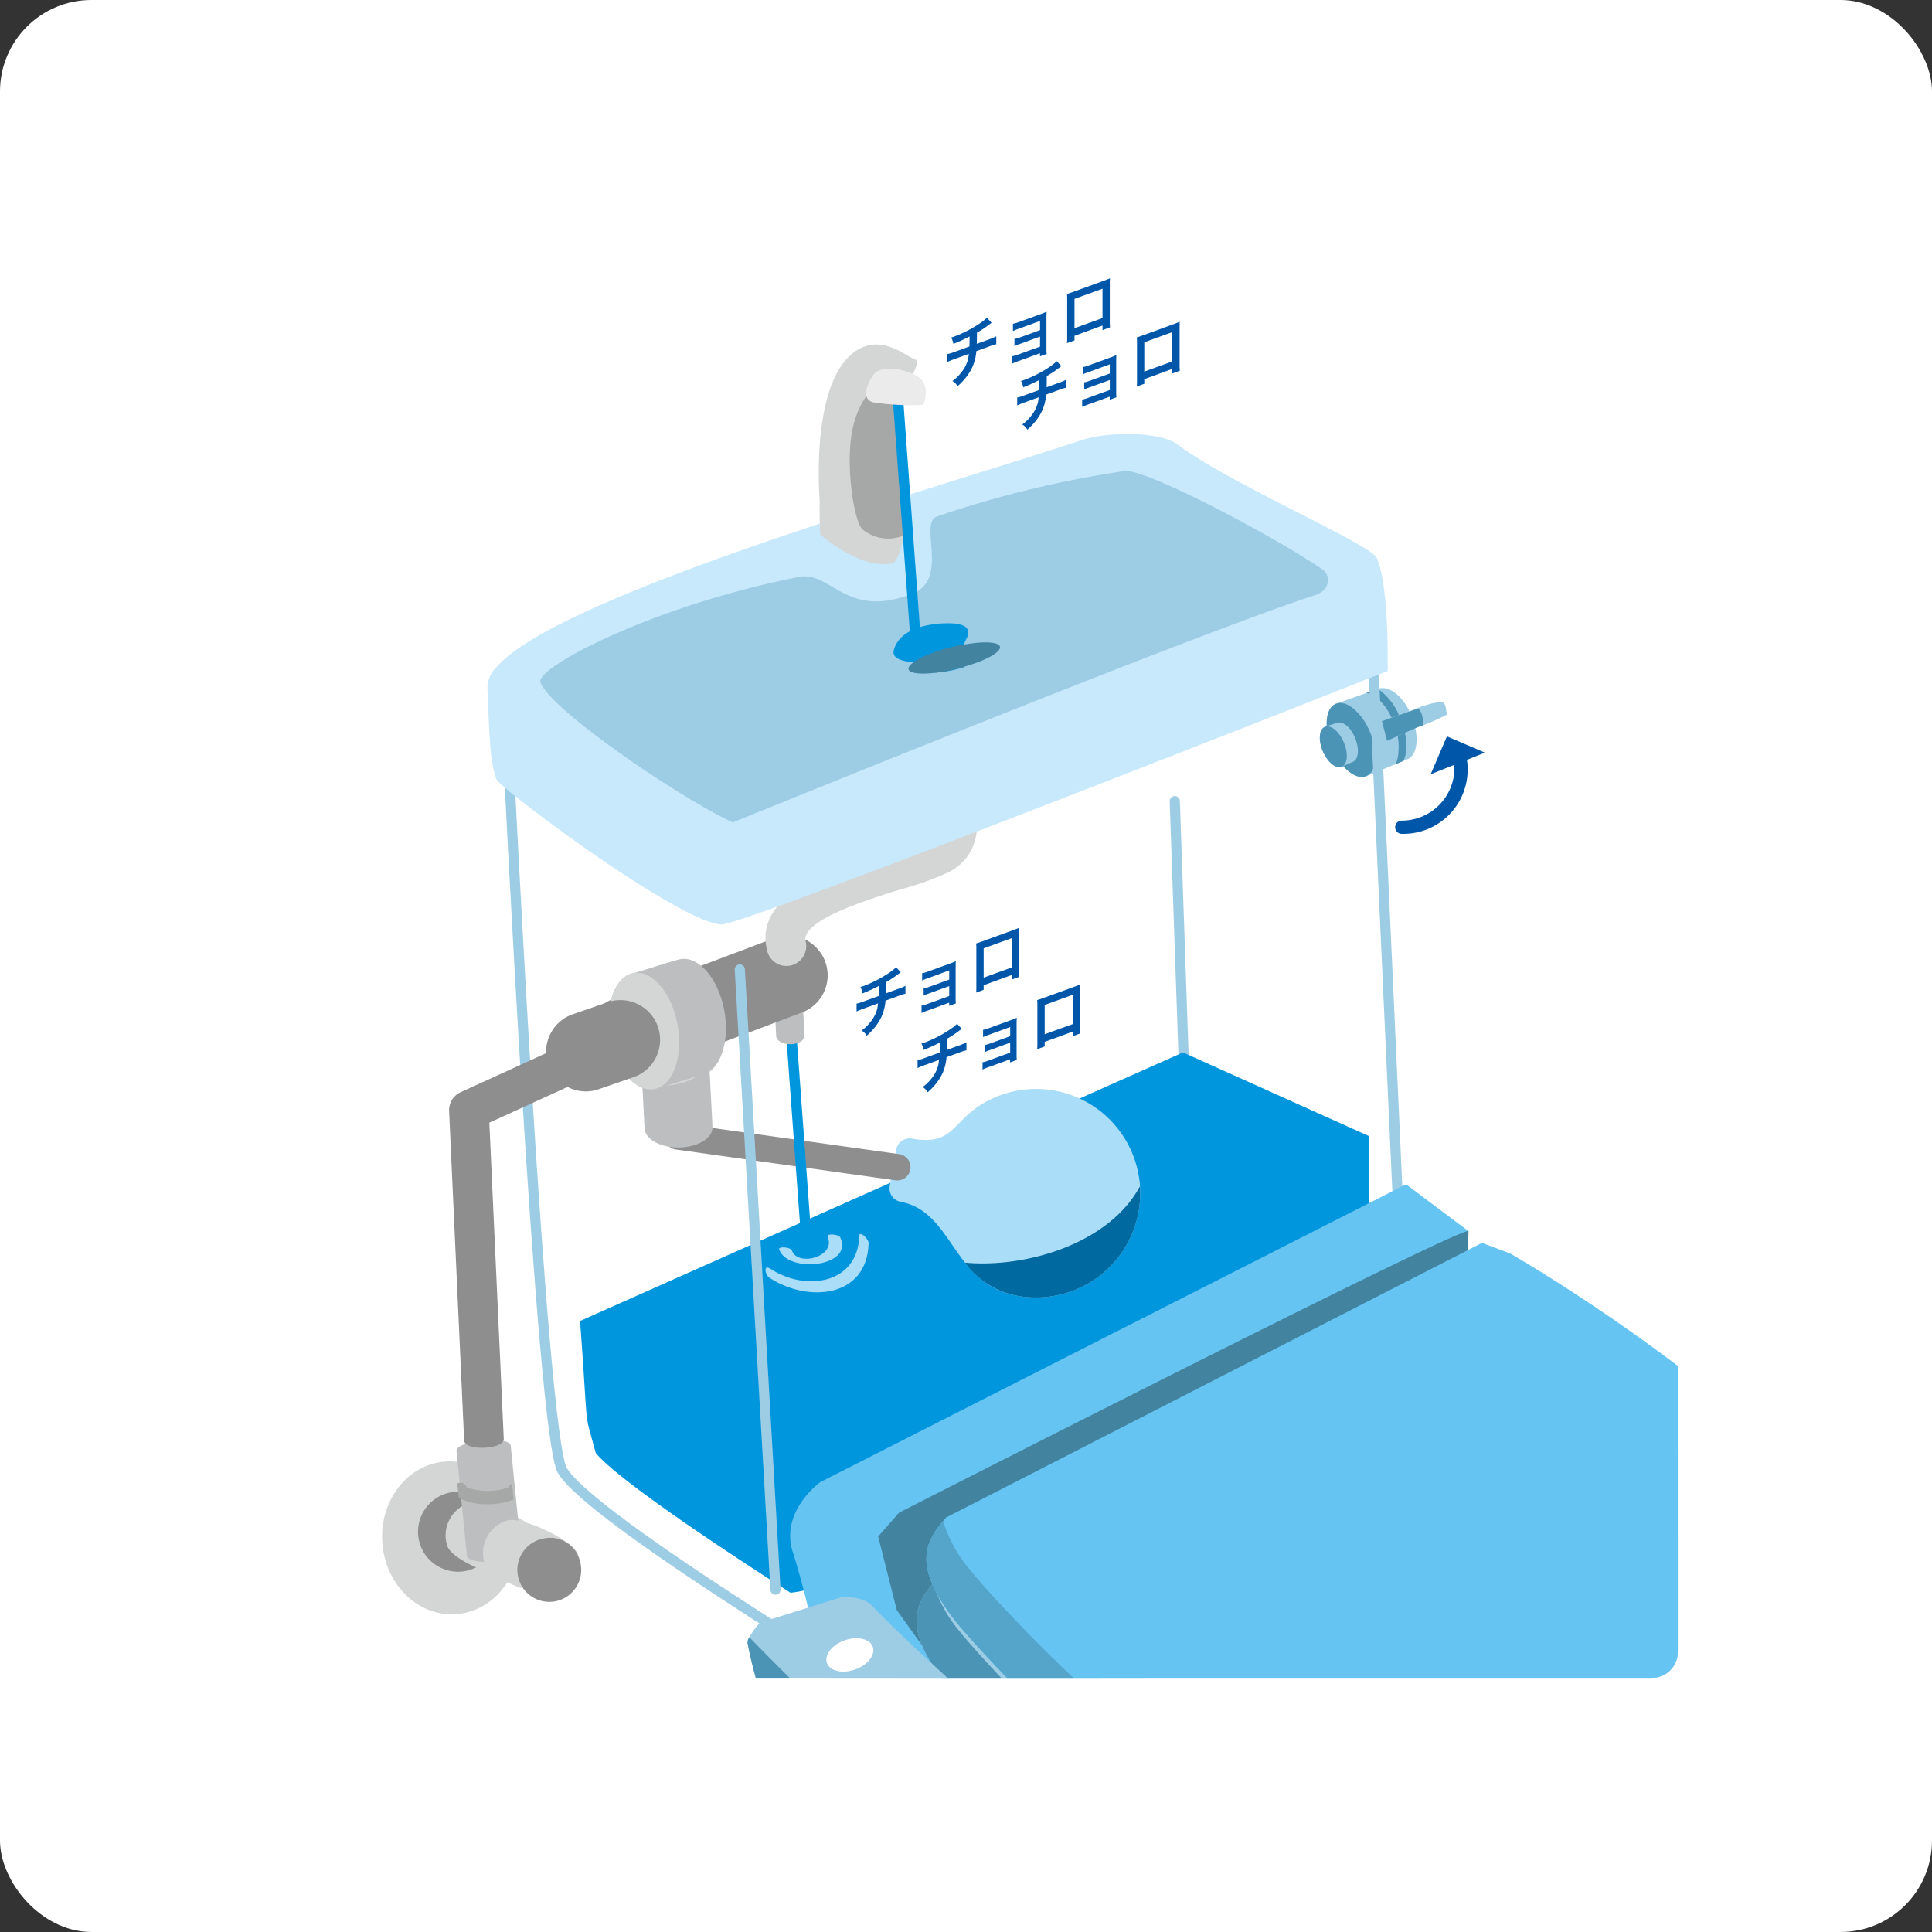<svg xmlns="http://www.w3.org/2000/svg" xmlns:xlink="http://www.w3.org/1999/xlink" width="190" height="189.999" viewBox="0 0 190 189.999">
  <rect x="0" y="0" width="190" height="189.999" fill="#333333" stroke="none"/>
  <defs>
    <clipPath id="clip-path">
      <path id="長方形_750" data-name="長方形 750" d="M2.532,0H137.463A2.533,2.533,0,0,1,140,2.533V137.47a2.53,2.53,0,0,1-2.53,2.53H2.533A2.533,2.533,0,0,1,0,137.467V2.532A2.532,2.532,0,0,1,2.532,0Z" fill="none"/>
    </clipPath>
  </defs>
  <g id="グループ_3547" data-name="グループ 3547" transform="translate(-295 -7112)">
    <g id="グループ_3152" data-name="グループ 3152" transform="translate(-1500 -6825.001)">
      <rect id="長方形_435" data-name="長方形 435" width="190" height="189.998" rx="8.994" transform="translate(1985 14126.999) rotate(180)" fill="#fff"/>
    </g>
    <g id="グループ_3520" data-name="グループ 3520" transform="translate(-4916.162 6206.884)">
      <line id="線_3214" data-name="線 3214" x2="1.3" y2="37.69" transform="translate(5326.694 983.904)" fill="none" stroke="#9dcce5" stroke-linecap="round" stroke-linejoin="round" stroke-width="1"/>
      <path id="パス_3081" data-name="パス 3081" d="M465.659,274.98l52.594-25.562,5.632.433,16.462,9.964" transform="translate(4806.275 773.909)" fill="none" stroke="#9dcce5" stroke-linecap="round" stroke-linejoin="round" stroke-width="1"/>
      <path id="パス_3082" data-name="パス 3082" d="M483.477,291.233c-14.766-9.468-18.3-12.691-19.139-13.736-1.239-4.609-.678-1.292-1.545-12.989l59.294-26.41,18.254,8.214.09,26.1-15.6.507-.75.4c-13.874,7.3-35.341,17.525-40.6,17.916Z" transform="translate(4805.416 770.517)" fill="#0096de" style="mix-blend-mode: multiply;isolation: isolate"/>
      <path id="パス_3083" data-name="パス 3083" d="M502.4,241.017a10.252,10.252,0,0,0-6.89,1.21c-3.186,1.83-2.966,4.253-7.092,3.518a1.341,1.341,0,0,0-1.556,1.087l-.636,3.572a1.345,1.345,0,0,0,1.072,1.554c5.229.986,5.074,8.113,11.511,9.258a10.257,10.257,0,1,0,3.59-20.2Z" transform="translate(4812.433 771.345)" fill="#aaddf8"/>
      <path id="パス_3084" data-name="パス 3084" d="M492.084,249.084a1.311,1.311,0,0,1-.159-.009l-21.614-3.033a1.3,1.3,0,0,1,.315-2.581l21.614,3.033a1.3,1.3,0,0,1-.156,2.59Z" transform="translate(4807.328 772.121)" fill="#8e8e8f"/>
      <g id="グループ_3476" data-name="グループ 3476" transform="translate(5288.428 1005.768)">
        <path id="パス_3085" data-name="パス 3085" d="M478.35,236.39q.84,11.491,1.682,22.981c.03.411,1.037.182,1-.269q-.84-11.491-1.682-22.981c-.03-.409-1.037-.181-1,.269Z" transform="translate(-478.349 -235.908)" fill="#0096de"/>
      </g>
      <path id="パス_3086" data-name="パス 3086" d="M479.063,238.474c.768-.006,1.389-.373,1.385-.819,0-.159-.139-2.6-.14-2.7,0-.446-.628-.8-1.4-.8s-1.388.372-1.384.819c0,.16.139,2.6.139,2.7C477.67,238.119,478.295,238.478,479.063,238.474Z" transform="translate(4809.833 769.335)" fill="#bdbebf"/>
      <path id="パス_3087" data-name="パス 3087" d="M467.222,243.057a3.9,3.9,0,0,1-1.38-7.549l15.861-5.992a3.9,3.9,0,0,1,2.757,7.3L468.6,242.805a3.917,3.917,0,0,1-1.376.252Z" transform="translate(4805.574 767.87)" fill="#8e8e8f"/>
      <path id="パス_3088" data-name="パス 3088" d="M478.882,235.97a1.951,1.951,0,0,1-1.891-1.478c-1.411-5.641,6.426-8.062,12.146-9.83a28.188,28.188,0,0,0,3.956-1.395c1.427-.816.118-3.6.1-3.631a1.95,1.95,0,0,1,3.492-1.735c1.048,2.1,2.051,6.628-1.662,8.751a26.817,26.817,0,0,1-4.739,1.736c-3.256,1.006-10.03,3.1-9.514,5.158a1.95,1.95,0,0,1-1.418,2.364,1.991,1.991,0,0,1-.474.058Z" transform="translate(4809.621 764.143)" fill="#d4d5d5"/>
      <path id="パス_3089" data-name="パス 3089" d="M461.309,276.1c.279,4.146-2.5,7.715-6.228,7.967s-6.968-2.9-7.25-7.048,2.5-7.712,6.229-7.966S461.026,271.96,461.309,276.1Z" transform="translate(4800.927 779.791)" fill="#d4d5d5"/>
      <g id="グループ_3477" data-name="グループ 3477" transform="translate(5340.96 972.779)">
        <path id="パス_3090" data-name="パス 3090" d="M527.6,213.178c-.834-1.961-2.285-2.991-3.314-2.553l-4.11,1.458c-1.031.438-1.19,2.384-.355,4.345s2.345,3.2,3.374,2.759l4.049-1.665C528.271,217.086,528.429,215.139,527.6,213.178Z" transform="translate(-518.614 -210.525)" fill="#9dcce5"/>
        <path id="パス_3091" data-name="パス 3091" d="M525.541,213.257a6.148,6.148,0,0,0-2.1-2.664.371.371,0,0,0-.052.012l-1.109.394c.768.051,1.846.954,2.58,2.6a6.4,6.4,0,0,1,.61,2.723c-.026.71-.088,1.554-.439,1.727h0l.909-.372a3.258,3.258,0,0,0,.286-1.311A7.277,7.277,0,0,0,525.541,213.257Z" transform="translate(-517.717 -210.505)" fill="#4c94b6"/>
        <path id="パス_3092" data-name="パス 3092" d="M523.466,213.456l.507,1.94s3.395-1.571,3.495-1.51a22.971,22.971,0,0,0,2.377-1.064s-.087-1.1-.343-1.176c-.806-.252-3.137.767-3.137.767Z" transform="translate(-517.36 -210.201)" fill="#9dcce5"/>
        <path id="パス_3093" data-name="パス 3093" d="M523.546,214.5c.836,1.96.676,3.9-.355,4.344s-2.541-.8-3.374-2.759-.676-3.907.355-4.345S522.713,212.542,523.546,214.5Z" transform="translate(-518.614 -210.186)" fill="#4c94b6"/>
        <path id="パス_3094" data-name="パス 3094" d="M522.217,214.6c-.461-1.085-1.263-1.653-1.833-1.411l-1.124.369c-.569.242-.658,1.318-.2,2.4s1.3,1.766,1.868,1.526l1.09-.483C522.59,216.762,522.68,215.687,522.217,214.6Z" transform="translate(-518.768 -209.743)" fill="#9dcce5"/>
        <path id="パス_3095" data-name="パス 3095" d="M521.127,215c.46,1.085.373,2.161-.2,2.4s-1.406-.442-1.868-1.526-.372-2.16.2-2.4S520.666,213.915,521.127,215Z" transform="translate(-518.768 -209.656)" fill="#4c94b6"/>
        <path id="パス_3096" data-name="パス 3096" d="M526.936,212.1c-.066.008-3.47,1.207-3.47,1.207l.507,1.94s3.395-1.571,3.495-1.51C527.643,213.523,527.388,212.05,526.936,212.1Z" transform="translate(-517.36 -210.053)" fill="#4c94b6"/>
      </g>
      <g id="グループ_3484" data-name="グループ 3484" transform="translate(5236.162 930.116)">
        <g id="グループ_3483" data-name="グループ 3483" transform="translate(0)" clip-path="url(#clip-path)">
          <g id="グループ_3482" data-name="グループ 3482" transform="translate(22.946 8.873)">
            <g id="グループ_3481" data-name="グループ 3481">
              <path id="パス_3097" data-name="パス 3097" d="M567.381,280.623c13.007,12.053,17.632,34.407,17.652,34.425,1.59,1.551-2.263,8.427-3.031,9.895-2.794,5.364-6.536,6.725-5.792,13.246.636,5.591-.125,12.078-3.241,16.873-3.826,5.884-13.727,13.6-28.734,7.42s-44.383-30.063-47.372-32.657c-4.414-3.825-3.63-5.652-5.689-17.719s-7.062-36.779-7.062-36.779l44.722-12.356S552.431,266.771,567.381,280.623Z" transform="translate(-447.302 -161.018)" fill="#9dcce5"/>
              <path id="パス_3098" data-name="パス 3098" d="M457.349,218.618s3.257,67.27,5.342,70.687,16.77,12.75,20.978,15.449,43.757-18.11,43.757-18.11l18.487-.6L542.191,204.5l-74.333,4.188Z" transform="translate(-455.323 -178.54)" fill="none" stroke="#9dcce5" stroke-width="1"/>
              <path id="パス_3099" data-name="パス 3099" d="M543.237,203.488c-.625-1.378-14.254-7.176-19.619-11.166-1.795-1.339-7.029-1.211-9.339-.438-12.29,4.134-51.219,15.066-57.545,22.28a2.882,2.882,0,0,0-.94,2.414c.181,4.526.244,6.983.867,8.665.337.914,17.737,13.944,22.095,14.3,2.137.174,65.555-24.929,65.555-24.929S544.49,206.246,543.237,203.488Z" transform="translate(-455.79 -182.495)" fill="#c8e9fb"/>
              <path id="パス_3100" data-name="パス 3100" d="M535.978,206.319c-11.659,3.766-57.262,22.352-57.262,22.352-5-2.293-17.967-11.051-18.92-13.792-.491-1.413,10.923-7.491,25.411-10.353,3.174-.632,4.666,4.263,11.241,1.609,3.556-1.434.543-6.92,2.332-7.547a103.978,103.978,0,0,1,18.634-4.5c2.846.23,14.827,6.652,19.207,9.642C537.67,204.443,537.384,205.864,535.978,206.319Z" transform="translate(-454.594 -181.662)" fill="#9dcce5"/>
              <path id="パス_3101" data-name="パス 3101" d="M480.989,203.2s3.861,3.456,7.035,2.867c.792-.148,1.139-2.738,1.139-2.738l-.539-13.768s2.588-3.256,1.727-3.551-2.785-2.041-4.909-1.307c-5.672,1.956-4.489,15.312-4.489,15.312C480.9,200.7,480.989,203.2,480.989,203.2Z" transform="translate(-448.28 -184.527)" fill="#d4d5d5"/>
              <path id="パス_3102" data-name="パス 3102" d="M539.258,248.079l-57.6,29.282s-4.121,2.943-2.65,7.06a81.929,81.929,0,0,1,2.615,11.257l19.122,17.065,39.27-49.66,5.388-10.4Z" transform="translate(-448.928 -165.481)" fill="#65c4f2"/>
              <path id="パス_3103" data-name="パス 3103" d="M487.408,279.305l-2.059,2.352,1.831,7.239,9.8,13.666,45.826-31.7s.6-18.348.6-19.23S487.408,279.305,487.408,279.305Z" transform="translate(-446.932 -164.423)" fill="#4283a0"/>
              <path id="パス_3104" data-name="パス 3104" d="M560.151,269.936c-4.628-3.266-14.845-12.17-14.845-12.17l-2.786-1.048L490.2,284.36c-1.9,2.178-3.569,4.519.911,10.205,2.159,2.736,17.868,20.009,32.568,27.358,9.281,4.64,19.97,6.044,30.232,6.244,12.5.244,29.655-1.462,33.57-15.96C592.79,292.547,573.662,279.473,560.151,269.936Z" transform="translate(-446.061 -162.892)" fill="#9dcce5"/>
              <g id="グループ_3478" data-name="グループ 3478" transform="translate(42.196 121.82)">
                <path id="パス_3105" data-name="パス 3105" d="M555.382,316.71c-10.261-.2-20.95-1.605-30.231-6.245-14.7-7.348-30.409-24.621-32.568-27.357a13.343,13.343,0,0,1-2.681-4.85c-1.764,2.086-3.03,4.471,1.21,9.853,2.159,2.736,17.868,20.009,32.568,27.358,9.281,4.64,19.97,6.044,30.232,6.244,12.5.244,29.655-1.462,33.57-15.96.207-.764.363-1.513.5-2.256C582.739,315.458,567.043,316.938,555.382,316.71Z" transform="translate(-488.256 -278.257)" fill="#4c94b6"/>
              </g>
              <path id="パス_3106" data-name="パス 3106" d="M546.42,253.557l-2.787-1.048-52.687,27c-1.907,2.18-3.573,4.519.909,10.205,2.159,2.737,17.872,20.006,32.566,27.357,9.282,4.642,19.97,6.044,30.232,6.246,12.5.244,27.174-2.376,33.574-15.96C599.327,283.785,546.42,253.557,546.42,253.557Z" transform="translate(-445.838 -164.153)" fill="#65c4f2"/>
              <g id="グループ_3479" data-name="グループ 3479" transform="translate(43.159 115.704)">
                <path id="パス_3107" data-name="パス 3107" d="M556.124,312c-10.262-.2-20.95-1.605-30.232-6.248-14.7-7.347-30.408-24.62-32.568-27.356a13.332,13.332,0,0,1-2.681-4.85c-1.764,2.086-3.03,4.471,1.211,9.853,2.159,2.737,17.872,20.006,32.566,27.357,9.282,4.642,19.97,6.044,30.232,6.246,12.5.244,29.655-1.465,33.574-15.96.2-.764.359-1.513.5-2.258C583.485,310.753,567.784,312.234,556.124,312Z" transform="translate(-488.997 -273.551)" fill="#55a5cb"/>
              </g>
              <path id="パス_3108" data-name="パス 3108" d="M475.462,283.808c-.088-.491,1.207-1.974,1.207-1.974l8-2.506s2.07-.212,3.046.836c4.72,5.077,22.041,20.046,23.4,21.4,1.636,1.631,1.974,1.191.959,4.753-.418,1.47-8.59,4.6-9.849,4.714-1.294.107-3.841-1.739-4.466-2.287-2.177-1.9-18.127-15.886-20.209-18.008C477.016,290.193,475.857,286.033,475.462,283.808Z" transform="translate(-449.896 -156.121)" fill="#9dcce5"/>
              <path id="パス_3109" data-name="パス 3109" d="M497.758,307.836c.625.549,3.171,2.394,4.466,2.287,1.259-.109,9.431-3.244,9.849-4.714.733-2.576.747-3.058.088-3.746,0,0-7.942,3.837-9.622,4.047a4.719,4.719,0,0,1-4.2-1.892c-2.534-3.044-11.173-9.564-22.7-21.475a1,1,0,0,0-.175.555c.4,2.225,1.555,6.385,2.087,6.929C479.631,291.95,495.581,305.935,497.758,307.836Z" transform="translate(-449.896 -155.212)" fill="#4c94b6"/>
              <path id="パス_3110" data-name="パス 3110" d="M486.012,283.328c.233.812-.6,1.8-1.855,2.207s-2.462.075-2.69-.736.6-1.8,1.855-2.2S485.781,282.517,486.012,283.328Z" transform="translate(-448.107 -155.189)" fill="#fff"/>
              <path id="パス_3111" data-name="パス 3111" d="M498.378,294.29c.23.811-.6,1.8-1.86,2.206s-2.459.077-2.689-.736.6-1.8,1.853-2.2S498.145,293.479,498.378,294.29Z" transform="translate(-444.402 -151.904)" fill="#4c94b6"/>
              <path id="パス_3112" data-name="パス 3112" d="M501.114,296.61c.231.81-.6,1.8-1.856,2.2s-2.462.078-2.689-.737.6-1.8,1.855-2.2S500.881,295.8,501.114,296.61Z" transform="translate(-443.581 -151.209)" fill="#4c94b6"/>
              <path id="パス_3113" data-name="パス 3113" d="M488.514,187.961l-1.94-.732s-2.476,1.076-3.182,5.26c-.587,3.495.26,8.751,1.075,9.427a3.957,3.957,0,0,0,3.993.606l-.539-13.768S488.188,188.414,488.514,187.961Z" transform="translate(-447.577 -183.717)" fill="#a6a7a7"/>
              <g id="グループ_3480" data-name="グループ 3480" transform="translate(39.841 4.689)">
                <path id="パス_3114" data-name="パス 3114" d="M486.445,188.617q.84,11.491,1.682,22.981c.03.411,1.037.181,1-.269q-.842-11.491-1.682-22.981c-.03-.411-1.037-.181-1,.269Z" transform="translate(-486.444 -188.134)" fill="#0096de"/>
              </g>
              <path id="パス_3115" data-name="パス 3115" d="M485.143,186.982c.667-.949,2.729-.727,4.221.056,1.586.84.688,2.888.688,2.888a24.945,24.945,0,0,1-4.945-.257C483.8,189.27,484.731,187.563,485.143,186.982Z" transform="translate(-447.205 -183.978)" fill="#ebebeb"/>
            </g>
          </g>
        </g>
      </g>
      <g id="グループ_3487" data-name="グループ 3487" transform="translate(5304.334 932.49)">
        <g id="グループ_3485" data-name="グループ 3485" transform="translate(0 0)">
          <path id="パス_3116" data-name="パス 3116" d="M494.933,183.006c-.068.044-.068.044-.481.351a9.924,9.924,0,0,1-.959.616c-.007.879-.007.879-.017,1.1l1.216-.443a3.974,3.974,0,0,0,.7-.3v.781a5.264,5.264,0,0,0-.689.217l-1.27.461a4.812,4.812,0,0,1-.385,1.558,5.312,5.312,0,0,1-.933,1.375,5.833,5.833,0,0,1-.536.52,1.218,1.218,0,0,0-.5-.507,4.331,4.331,0,0,0,.889-.871,3.275,3.275,0,0,0,.662-1.345c.023-.12.039-.237.062-.461l-1.418.517a5.887,5.887,0,0,0-.689.283v-.78a3.64,3.64,0,0,0,.7-.209l1.469-.537c.012-.276.012-.53.012-.985a15.046,15.046,0,0,1-1.591.728,2.166,2.166,0,0,0-.212-.625c.178-.051.269-.084.355-.116a12.142,12.142,0,0,0,2.458-1.274,4.518,4.518,0,0,0,.694-.556Z" transform="translate(-490.588 -178.632)" fill="none" stroke="#fff" stroke-linecap="round" stroke-linejoin="round" stroke-width="2"/>
          <path id="パス_3117" data-name="パス 3117" d="M496.018,186.936a3.925,3.925,0,0,0-.516.214v-.723a2.668,2.668,0,0,0,.516-.143l2.206-.8V184.5l-2,.728a3.92,3.92,0,0,0-.516.213v-.71a2.441,2.441,0,0,0,.516-.142l2-.728v-.9l-2.147.781a4.246,4.246,0,0,0-.517.214v-.721a2.649,2.649,0,0,0,.517-.143l2.263-.823c.205-.075.367-.142.533-.221-.012.238-.017.4-.017.689v2.979a3.566,3.566,0,0,0,.022.486l-.659.24v-.307Z" transform="translate(-489.115 -178.771)" fill="none" stroke="#fff" stroke-linecap="round" stroke-linejoin="round" stroke-width="2"/>
          <path id="パス_3118" data-name="パス 3118" d="M500.375,185.174v.455l-.74.269a5.283,5.283,0,0,0,.021-.567V181.6a4.789,4.789,0,0,0-.021-.538c.138-.038.257-.075.487-.159l3.261-1.187c.246-.091.348-.134.482-.195-.013.173-.018.305-.018.546v3.721a4.555,4.555,0,0,0,.023.556l-.741.27v-.447Zm2.755-4.627-2.755,1v2.883l2.755-1Z" transform="translate(-487.877 -179.526)" fill="none" stroke="#fff" stroke-linecap="round" stroke-linejoin="round" stroke-width="2"/>
        </g>
        <g id="グループ_3486" data-name="グループ 3486" transform="translate(0 0)">
          <path id="パス_3119" data-name="パス 3119" d="M494.933,183.006c-.068.044-.068.044-.481.351a9.924,9.924,0,0,1-.959.616c-.007.879-.007.879-.017,1.1l1.216-.443a3.974,3.974,0,0,0,.7-.3v.781a5.264,5.264,0,0,0-.689.217l-1.27.461a4.812,4.812,0,0,1-.385,1.558,5.312,5.312,0,0,1-.933,1.375,5.833,5.833,0,0,1-.536.52,1.218,1.218,0,0,0-.5-.507,4.331,4.331,0,0,0,.889-.871,3.275,3.275,0,0,0,.662-1.345c.023-.12.039-.237.062-.461l-1.418.517a5.887,5.887,0,0,0-.689.283v-.78a3.64,3.64,0,0,0,.7-.209l1.469-.537c.012-.276.012-.53.012-.985a15.046,15.046,0,0,1-1.591.728,2.166,2.166,0,0,0-.212-.625c.178-.051.269-.084.355-.116a12.142,12.142,0,0,0,2.458-1.274,4.518,4.518,0,0,0,.694-.556Z" transform="translate(-490.588 -178.632)" fill="#0057aa"/>
          <path id="パス_3120" data-name="パス 3120" d="M496.018,186.936a3.925,3.925,0,0,0-.516.214v-.723a2.668,2.668,0,0,0,.516-.143l2.206-.8V184.5l-2,.728a3.92,3.92,0,0,0-.516.213v-.71a2.441,2.441,0,0,0,.516-.142l2-.728v-.9l-2.147.781a4.246,4.246,0,0,0-.517.214v-.721a2.649,2.649,0,0,0,.517-.143l2.263-.823c.205-.075.367-.142.533-.221-.012.238-.017.4-.017.689v2.979a3.566,3.566,0,0,0,.022.486l-.659.24v-.307Z" transform="translate(-489.115 -178.771)" fill="#0057aa"/>
          <path id="パス_3121" data-name="パス 3121" d="M500.375,185.174v.455l-.74.269a5.283,5.283,0,0,0,.021-.567V181.6a4.789,4.789,0,0,0-.021-.538c.138-.038.257-.075.487-.159l3.261-1.187c.246-.091.348-.134.482-.195-.013.173-.018.305-.018.546v3.721a4.555,4.555,0,0,0,.023.556l-.741.27v-.447Zm2.755-4.627-2.755,1v2.883l2.755-1Z" transform="translate(-487.877 -179.526)" fill="#0057aa"/>
        </g>
      </g>
      <g id="グループ_3490" data-name="グループ 3490" transform="translate(5311.199 936.757)">
        <g id="グループ_3488" data-name="グループ 3488" transform="translate(0 0)">
          <path id="パス_3122" data-name="パス 3122" d="M500.215,186.287c-.068.045-.068.045-.481.352a9.815,9.815,0,0,1-.958.615c-.006.881-.006.881-.018,1.106l1.217-.442a4.033,4.033,0,0,0,.7-.3v.781a5.541,5.541,0,0,0-.689.218l-1.268.461a4.872,4.872,0,0,1-.385,1.558,5.314,5.314,0,0,1-.935,1.374,5.781,5.781,0,0,1-.534.521,1.222,1.222,0,0,0-.5-.507,4.375,4.375,0,0,0,.89-.871,3.292,3.292,0,0,0,.66-1.346,4.48,4.48,0,0,0,.062-.46l-1.418.517a5.671,5.671,0,0,0-.689.283v-.781a3.458,3.458,0,0,0,.7-.209l1.469-.534c.012-.277.012-.532.012-.986a15.48,15.48,0,0,1-1.591.728,2.157,2.157,0,0,0-.212-.625c.178-.051.269-.085.356-.116a12.159,12.159,0,0,0,2.456-1.272,4.6,4.6,0,0,0,.694-.558Z" transform="translate(-495.87 -181.915)" fill="none" stroke="#fff" stroke-linecap="round" stroke-linejoin="round" stroke-width="2"/>
          <path id="パス_3123" data-name="パス 3123" d="M501.3,190.218a3.888,3.888,0,0,0-.517.214v-.723a2.673,2.673,0,0,0,.517-.143l2.2-.8v-.981l-2,.725a4.4,4.4,0,0,0-.516.213v-.71a2.346,2.346,0,0,0,.516-.142l2-.727v-.9l-2.146.781a4.081,4.081,0,0,0-.519.214v-.721a2.687,2.687,0,0,0,.519-.143l2.261-.823c.205-.077.366-.142.533-.221-.012.239-.017.4-.017.689V189a3.552,3.552,0,0,0,.022.486l-.659.24v-.305Z" transform="translate(-494.397 -182.054)" fill="none" stroke="#fff" stroke-linecap="round" stroke-linejoin="round" stroke-width="2"/>
          <path id="パス_3124" data-name="パス 3124" d="M505.657,188.455v.455l-.74.27a4.933,4.933,0,0,0,.022-.568v-3.727a4.439,4.439,0,0,0-.022-.537c.138-.038.257-.075.487-.159L508.665,183c.246-.09.348-.134.482-.194-.013.172-.018.3-.018.543v3.722a4.552,4.552,0,0,0,.023.556l-.741.269v-.447Zm2.755-4.626-2.755,1v2.883l2.755-1Z" transform="translate(-493.159 -182.809)" fill="none" stroke="#fff" stroke-linecap="round" stroke-linejoin="round" stroke-width="2"/>
        </g>
        <g id="グループ_3489" data-name="グループ 3489" transform="translate(0 0)">
          <path id="パス_3125" data-name="パス 3125" d="M500.215,186.287c-.068.045-.068.045-.481.352a9.815,9.815,0,0,1-.958.615c-.006.881-.006.881-.018,1.106l1.217-.442a4.033,4.033,0,0,0,.7-.3v.781a5.541,5.541,0,0,0-.689.218l-1.268.461a4.872,4.872,0,0,1-.385,1.558,5.314,5.314,0,0,1-.935,1.374,5.781,5.781,0,0,1-.534.521,1.222,1.222,0,0,0-.5-.507,4.375,4.375,0,0,0,.89-.871,3.292,3.292,0,0,0,.66-1.346,4.48,4.48,0,0,0,.062-.46l-1.418.517a5.671,5.671,0,0,0-.689.283v-.781a3.458,3.458,0,0,0,.7-.209l1.469-.534c.012-.277.012-.532.012-.986a15.48,15.48,0,0,1-1.591.728,2.157,2.157,0,0,0-.212-.625c.178-.051.269-.085.356-.116a12.159,12.159,0,0,0,2.456-1.272,4.6,4.6,0,0,0,.694-.558Z" transform="translate(-495.87 -181.915)" fill="#0057aa"/>
          <path id="パス_3126" data-name="パス 3126" d="M501.3,190.218a3.888,3.888,0,0,0-.517.214v-.723a2.673,2.673,0,0,0,.517-.143l2.2-.8v-.981l-2,.725a4.4,4.4,0,0,0-.516.213v-.71a2.346,2.346,0,0,0,.516-.142l2-.727v-.9l-2.146.781a4.081,4.081,0,0,0-.519.214v-.721a2.687,2.687,0,0,0,.519-.143l2.261-.823c.205-.077.366-.142.533-.221-.012.239-.017.4-.017.689V189a3.552,3.552,0,0,0,.022.486l-.659.24v-.305Z" transform="translate(-494.397 -182.054)" fill="#0057aa"/>
          <path id="パス_3127" data-name="パス 3127" d="M505.657,188.455v.455l-.74.27a4.933,4.933,0,0,0,.022-.568v-3.727a4.439,4.439,0,0,0-.022-.537c.138-.038.257-.075.487-.159L508.665,183c.246-.09.348-.134.482-.194-.013.172-.018.3-.018.543v3.722a4.552,4.552,0,0,0,.023.556l-.741.269v-.447Zm2.755-4.626-2.755,1v2.883l2.755-1Z" transform="translate(-493.159 -182.809)" fill="#0057aa"/>
        </g>
      </g>
      <g id="グループ_3493" data-name="グループ 3493" transform="translate(5295.403 996.359)">
        <g id="グループ_3491" data-name="グループ 3491" transform="translate(0 0)">
          <path id="パス_3128" data-name="パス 3128" d="M488.061,232.146c-.068.046-.068.046-.481.354a9.956,9.956,0,0,1-.959.613c-.006.881-.006.881-.017,1.106l1.216-.442a4.05,4.05,0,0,0,.7-.3v.78a5.775,5.775,0,0,0-.689.218l-1.27.463a4.854,4.854,0,0,1-.385,1.558,5.279,5.279,0,0,1-.933,1.372,5.958,5.958,0,0,1-.534.522,1.233,1.233,0,0,0-.5-.508,4.329,4.329,0,0,0,.889-.871,3.271,3.271,0,0,0,.662-1.346c.023-.118.039-.234.062-.459l-1.418.516a6.119,6.119,0,0,0-.689.283v-.781a3.372,3.372,0,0,0,.7-.209l1.469-.534c.01-.277.01-.53.01-.986a15.342,15.342,0,0,1-1.59.729,2.161,2.161,0,0,0-.212-.626c.177-.051.269-.084.355-.116a12.07,12.07,0,0,0,2.458-1.272,4.517,4.517,0,0,0,.694-.558Z" transform="translate(-483.716 -227.774)" fill="none" stroke="#fff" stroke-linecap="round" stroke-linejoin="round" stroke-width="2"/>
          <path id="パス_3129" data-name="パス 3129" d="M489.146,236.077a3.921,3.921,0,0,0-.516.214v-.723a2.555,2.555,0,0,0,.516-.143l2.206-.8v-.981l-2,.727a4.093,4.093,0,0,0-.516.213v-.71a2.458,2.458,0,0,0,.516-.143l2-.725v-.9l-2.147.78a4.348,4.348,0,0,0-.517.214v-.721a2.585,2.585,0,0,0,.517-.143l2.263-.823c.205-.075.367-.142.533-.221-.012.239-.017.4-.017.69v2.979a3.574,3.574,0,0,0,.022.486l-.659.239v-.305Z" transform="translate(-482.243 -227.913)" fill="none" stroke="#fff" stroke-linecap="round" stroke-linejoin="round" stroke-width="2"/>
          <path id="パス_3130" data-name="パス 3130" d="M493.5,234.315v.454l-.74.27a5.316,5.316,0,0,0,.021-.567v-3.728a4.8,4.8,0,0,0-.021-.538c.138-.038.257-.074.487-.159l3.26-1.187c.247-.09.35-.133.483-.194-.013.173-.018.3-.018.545v3.721a4.918,4.918,0,0,0,.022.558l-.74.269v-.448Zm2.755-4.627-2.755,1v2.881l2.755-1Z" transform="translate(-481.005 -228.668)" fill="none" stroke="#fff" stroke-linecap="round" stroke-linejoin="round" stroke-width="2"/>
        </g>
        <g id="グループ_3492" data-name="グループ 3492" transform="translate(0 0)">
          <path id="パス_3131" data-name="パス 3131" d="M488.061,232.146c-.068.046-.068.046-.481.354a9.956,9.956,0,0,1-.959.613c-.006.881-.006.881-.017,1.106l1.216-.442a4.05,4.05,0,0,0,.7-.3v.78a5.775,5.775,0,0,0-.689.218l-1.27.463a4.854,4.854,0,0,1-.385,1.558,5.279,5.279,0,0,1-.933,1.372,5.958,5.958,0,0,1-.534.522,1.233,1.233,0,0,0-.5-.508,4.329,4.329,0,0,0,.889-.871,3.271,3.271,0,0,0,.662-1.346c.023-.118.039-.234.062-.459l-1.418.516a6.119,6.119,0,0,0-.689.283v-.781a3.372,3.372,0,0,0,.7-.209l1.469-.534c.01-.277.01-.53.01-.986a15.342,15.342,0,0,1-1.59.729,2.161,2.161,0,0,0-.212-.626c.177-.051.269-.084.355-.116a12.07,12.07,0,0,0,2.458-1.272,4.517,4.517,0,0,0,.694-.558Z" transform="translate(-483.716 -227.774)" fill="#0057aa"/>
          <path id="パス_3132" data-name="パス 3132" d="M489.146,236.077a3.921,3.921,0,0,0-.516.214v-.723a2.555,2.555,0,0,0,.516-.143l2.206-.8v-.981l-2,.727a4.093,4.093,0,0,0-.516.213v-.71a2.458,2.458,0,0,0,.516-.143l2-.725v-.9l-2.147.78a4.348,4.348,0,0,0-.517.214v-.721a2.585,2.585,0,0,0,.517-.143l2.263-.823c.205-.075.367-.142.533-.221-.012.239-.017.4-.017.69v2.979a3.574,3.574,0,0,0,.022.486l-.659.239v-.305Z" transform="translate(-482.243 -227.913)" fill="#0057aa"/>
          <path id="パス_3133" data-name="パス 3133" d="M493.5,234.315v.454l-.74.27a5.316,5.316,0,0,0,.021-.567v-3.728a4.8,4.8,0,0,0-.021-.538c.138-.038.257-.074.487-.159l3.26-1.187c.247-.09.35-.133.483-.194-.013.173-.018.3-.018.545v3.721a4.918,4.918,0,0,0,.022.558l-.74.269v-.448Zm2.755-4.627-2.755,1v2.881l2.755-1Z" transform="translate(-481.005 -228.668)" fill="#0057aa"/>
        </g>
      </g>
      <g id="グループ_3496" data-name="グループ 3496" transform="translate(5301.402 1001.923)">
        <g id="グループ_3494" data-name="グループ 3494" transform="translate(0 0)">
          <path id="パス_3134" data-name="パス 3134" d="M492.677,236.428c-.068.045-.068.045-.481.352a9.91,9.91,0,0,1-.959.616c-.005.879-.005.879-.017,1.1l1.217-.443a3.972,3.972,0,0,0,.7-.3v.78a5.486,5.486,0,0,0-.689.217l-1.27.463a4.856,4.856,0,0,1-.383,1.558,5.35,5.35,0,0,1-.935,1.375,6.337,6.337,0,0,1-.534.52,1.24,1.24,0,0,0-.5-.508,4.363,4.363,0,0,0,.889-.869,3.273,3.273,0,0,0,.661-1.346,4.478,4.478,0,0,0,.062-.46l-1.418.516a6.087,6.087,0,0,0-.689.285v-.78a3.574,3.574,0,0,0,.7-.211l1.469-.535c.012-.277.012-.53.012-.985a15.175,15.175,0,0,1-1.591.728,2.169,2.169,0,0,0-.212-.625c.178-.051.269-.084.355-.116a12.142,12.142,0,0,0,2.458-1.274,4.524,4.524,0,0,0,.694-.556Z" transform="translate(-488.332 -232.055)" fill="none" stroke="#fff" stroke-linecap="round" stroke-linejoin="round" stroke-width="2"/>
          <path id="パス_3135" data-name="パス 3135" d="M493.763,240.358a4.078,4.078,0,0,0-.517.214v-.721a2.6,2.6,0,0,0,.517-.144l2.2-.8v-.981l-2,.728a3.985,3.985,0,0,0-.516.213v-.71a2.524,2.524,0,0,0,.516-.142l2-.728v-.9l-2.146.78a4.509,4.509,0,0,0-.519.214v-.72a2.607,2.607,0,0,0,.519-.144l2.261-.821c.205-.075.367-.142.533-.221-.012.238-.017.4-.017.689v2.979a3.563,3.563,0,0,0,.022.486l-.659.24v-.307Z" transform="translate(-486.859 -232.194)" fill="none" stroke="#fff" stroke-linecap="round" stroke-linejoin="round" stroke-width="2"/>
          <path id="パス_3136" data-name="パス 3136" d="M498.119,238.6v.454l-.74.269a4.955,4.955,0,0,0,.021-.565v-3.727a4.5,4.5,0,0,0-.021-.538c.138-.039.257-.075.487-.159l3.261-1.187c.246-.091.348-.134.482-.195-.013.173-.018.305-.018.546v3.721a4.553,4.553,0,0,0,.023.556l-.741.27v-.448Zm2.755-4.627-2.755,1v2.883l2.755-1Z" transform="translate(-485.621 -232.949)" fill="none" stroke="#fff" stroke-linecap="round" stroke-linejoin="round" stroke-width="2"/>
        </g>
        <g id="グループ_3495" data-name="グループ 3495" transform="translate(0 0)">
          <path id="パス_3137" data-name="パス 3137" d="M492.677,236.428c-.068.045-.068.045-.481.352a9.91,9.91,0,0,1-.959.616c-.005.879-.005.879-.017,1.1l1.217-.443a3.972,3.972,0,0,0,.7-.3v.78a5.486,5.486,0,0,0-.689.217l-1.27.463a4.856,4.856,0,0,1-.383,1.558,5.35,5.35,0,0,1-.935,1.375,6.337,6.337,0,0,1-.534.52,1.24,1.24,0,0,0-.5-.508,4.363,4.363,0,0,0,.889-.869,3.273,3.273,0,0,0,.661-1.346,4.478,4.478,0,0,0,.062-.46l-1.418.516a6.087,6.087,0,0,0-.689.285v-.78a3.574,3.574,0,0,0,.7-.211l1.469-.535c.012-.277.012-.53.012-.985a15.175,15.175,0,0,1-1.591.728,2.169,2.169,0,0,0-.212-.625c.178-.051.269-.084.355-.116a12.142,12.142,0,0,0,2.458-1.274,4.524,4.524,0,0,0,.694-.556Z" transform="translate(-488.332 -232.055)" fill="#0057aa"/>
          <path id="パス_3138" data-name="パス 3138" d="M493.763,240.358a4.078,4.078,0,0,0-.517.214v-.721a2.6,2.6,0,0,0,.517-.144l2.2-.8v-.981l-2,.728a3.985,3.985,0,0,0-.516.213v-.71a2.524,2.524,0,0,0,.516-.142l2-.728v-.9l-2.146.78a4.509,4.509,0,0,0-.519.214v-.72a2.607,2.607,0,0,0,.519-.144l2.261-.821c.205-.075.367-.142.533-.221-.012.238-.017.4-.017.689v2.979a3.563,3.563,0,0,0,.022.486l-.659.24v-.307Z" transform="translate(-486.859 -232.194)" fill="#0057aa"/>
          <path id="パス_3139" data-name="パス 3139" d="M498.119,238.6v.454l-.74.269a4.955,4.955,0,0,0,.021-.565v-3.727a4.5,4.5,0,0,0-.021-.538c.138-.039.257-.075.487-.159l3.261-1.187c.246-.091.348-.134.482-.195-.013.173-.018.305-.018.546v3.721a4.553,4.553,0,0,0,.023.556l-.741.27v-.448Zm2.755-4.627-2.755,1v2.883l2.755-1Z" transform="translate(-485.621 -232.949)" fill="#0057aa"/>
        </g>
      </g>
      <path id="パス_3140" data-name="パス 3140" d="M492.355,205.639a9.965,9.965,0,0,0-1.73.06c-1.575.179-3.569.785-4.078,2.528-.3,1.031,1.287,1.161,1.905,1.24s1.551-.207,1.827.472a2.005,2.005,0,0,0,.339.537,11.693,11.693,0,0,0,2.147-.339c.214-.053.421-.11.623-.17a3.233,3.233,0,0,0,.134-.893c.02-.7-.266-1.176.112-1.835C494.306,206.068,493.385,205.713,492.355,205.639Z" transform="translate(4812.524 760.784)" fill="#0096de"/>
      <path id="パス_3141" data-name="パス 3141" d="M496.639,207.493c.142.586-1.752,1.551-4.233,2.168s-4.614.641-4.759.055,1.752-1.554,4.234-2.169S496.494,206.91,496.639,207.493Z" transform="translate(4812.863 761.219)" fill="#4283a0" style="mix-blend-mode: multiply;isolation: isolate"/>
      <path id="パス_3142" data-name="パス 3142" d="M493.068,208.588a11.139,11.139,0,0,1-.062-1.349c-.4.07-.81.152-1.24.257a11.947,11.947,0,0,0-3.742,1.487c.624.072,1.527-.2,1.8.47a2,2,0,0,0,.339.537c.147-.007.325-.035.487-.052.516-.079,1.066-.186,1.639-.328.225-.056.437-.117.651-.178A3.31,3.31,0,0,0,493.068,208.588Z" transform="translate(4812.978 761.269)" fill="#4283a0" style="mix-blend-mode: multiply;isolation: isolate"/>
      <path id="パス_3143" data-name="パス 3143" d="M533.286,215.784l-3.726-1.6-1.6,3.728,2.312-.923c.006.1.026.2.026.3a5.186,5.186,0,0,1-5.181,5.181.65.65,0,1,0,0,1.3,6.325,6.325,0,0,0,6.41-7.276Z" transform="translate(4823.899 763.349)" fill="#0057aa"/>
      <path id="パス_3144" data-name="パス 3144" d="M458.382,275.426a3.933,3.933,0,1,1-4.2-4.078A4.153,4.153,0,0,1,458.382,275.426Z" transform="translate(4801.753 780.479)" fill="#8e8e8f"/>
      <path id="パス_3145" data-name="パス 3145" d="M454.921,272.211a3.353,3.353,0,0,0-2.133,4.223c.471,1.266,3.526,2.39,3.526,2.39s6.224-1.731,5.606-3.4C461.451,274.159,456.361,271.678,454.921,272.211Z" transform="translate(4802.362 780.718)" fill="#d4d5d5"/>
      <path id="パス_3146" data-name="パス 3146" d="M458.774,267.979c-.044-.442-1.272-.681-2.745-.534s-2.632.624-2.588,1.064c.026.277,1,10.053,1.028,10.33.044.443,1.271.684,2.746.537s2.63-.625,2.586-1.067C459.775,278.031,458.8,268.256,458.774,267.979Z" transform="translate(4802.613 779.299)" fill="#bdbebf"/>
      <path id="パス_3147" data-name="パス 3147" d="M453.642,272.142a5.878,5.878,0,0,0,2.85.624,6.8,6.8,0,0,0,2.553-.459c-.053-.532-.105-1.055-.155-1.553a.624.624,0,0,0-.339.364,6.273,6.273,0,0,1-4.119,0,.649.649,0,0,0-.621-.459.633.633,0,0,0-.309.088C453.546,271.188,453.594,271.657,453.642,272.142Z" transform="translate(4802.632 780.275)" fill="#a6a7a7"/>
      <path id="パス_3148" data-name="パス 3148" d="M457.752,273.548a3.354,3.354,0,0,0-2.134,4.224c.471,1.266,3.526,2.389,3.526,2.389s6.224-1.73,5.606-3.4C464.281,275.5,459.191,273.016,457.752,273.548Z" transform="translate(4803.21 781.119)" fill="#d4d5d5"/>
      <path id="パス_3149" data-name="パス 3149" d="M464.224,277.161a3.14,3.14,0,1,1-3.615-2.265A3.017,3.017,0,0,1,464.224,277.161Z" transform="translate(4803.988 781.527)" fill="#8e8e8f"/>
      <path id="パス_3150" data-name="パス 3150" d="M454.363,276.809l-1.479-32.4a1.947,1.947,0,0,1,1.137-1.861l13.3-6.076a1.95,1.95,0,0,1,1.619,3.547l-12.1,5.528,1.418,31.09C458.307,277.707,454.41,277.854,454.363,276.809Z" transform="translate(4802.446 769.976)" fill="#8e8e8f"/>
      <path id="パス_3151" data-name="パス 3151" d="M471.1,247.685c1.844-.016,3.335-.894,3.327-1.965,0-.383-.33-6.235-.333-6.485-.007-1.071-1.508-1.933-3.352-1.922s-3.335.893-3.327,1.965c0,.383.333,6.233.333,6.485C467.761,246.834,469.26,247.7,471.1,247.685Z" transform="translate(4806.803 770.281)" fill="#bdbebf"/>
      <path id="パス_3152" data-name="パス 3152" d="M470.042,241.862c-2.553.016-4.629-1.179-4.638-2.66s2.053-2.7,4.606-2.719,4.63,1.179,4.639,2.659S472.6,241.842,470.042,241.862Z" transform="translate(4806.198 770.033)" fill="#d4d5d5"/>
      <path id="パス_3153" data-name="パス 3153" d="M476.341,236.162c-.563-3.149-2.5-5.44-4.331-5.116-.655.116-4.169,1.3-4.6,1.371-1.827.324-2.863,3.141-2.306,6.292s2.5,5.44,4.329,5.116c.654-.117,4.169-1.3,4.6-1.372C475.861,242.129,476.9,239.311,476.341,236.162Z" transform="translate(4806.064 768.395)" fill="#bdbebf"/>
      <path id="パス_3154" data-name="パス 3154" d="M471.741,237.217c.558,3.15-.48,5.967-2.307,6.292s-3.768-1.966-4.329-5.116.478-5.968,2.306-6.292S471.177,234.068,471.741,237.217Z" transform="translate(4806.064 768.711)" fill="#d4d5d5"/>
      <path id="パス_3155" data-name="パス 3155" d="M464.123,243.124a3.9,3.9,0,0,1-1.279-7.585l3.477-1.2a3.9,3.9,0,0,1,2.556,7.368l-3.477,1.2a3.893,3.893,0,0,1-1.278.217Z" transform="translate(4804.646 769.324)" fill="#8e8e8f"/>
      <line id="線_3215" data-name="線 3215" x2="3.508" y2="60.993" transform="translate(5283.917 1000.459)" fill="none" stroke="#9dcce5" stroke-linecap="round" stroke-linejoin="round" stroke-width="1"/>
      <path id="パス_3156" data-name="パス 3156" d="M508.991,250.7a10.2,10.2,0,0,0,.126-2.466c-3.11,5.739-11.374,8.045-17.188,7.5a8.145,8.145,0,0,0,5.166,3.27A10.259,10.259,0,0,0,508.991,250.7Z" transform="translate(4814.148 773.555)" fill="#00699f" style="mix-blend-mode: multiply;isolation: isolate"/>
      <path id="パス_3157" data-name="パス 3157" d="M486.047,252.026c-.149,4.8-5.376,5.472-8.747,3.228-.71-.472-.526.6-.109.873,3.694,2.458,9.606,2.07,9.775-3.375.014-.418-.9-1.3-.919-.727Z" transform="translate(4809.621 774.634)" fill="#aaddf8"/>
      <path id="パス_3158" data-name="パス 3158" d="M477.864,253.353c.828,2.359,7.334,1.743,6.008-1.179-.157-.347-1.395-.408-1.257-.105.9,1.992-2.926,3.013-3.5,1.389-.122-.35-1.375-.446-1.255-.105Z" transform="translate(4809.93 774.646)" fill="#aaddf8"/>
    </g>
  </g>
</svg>
